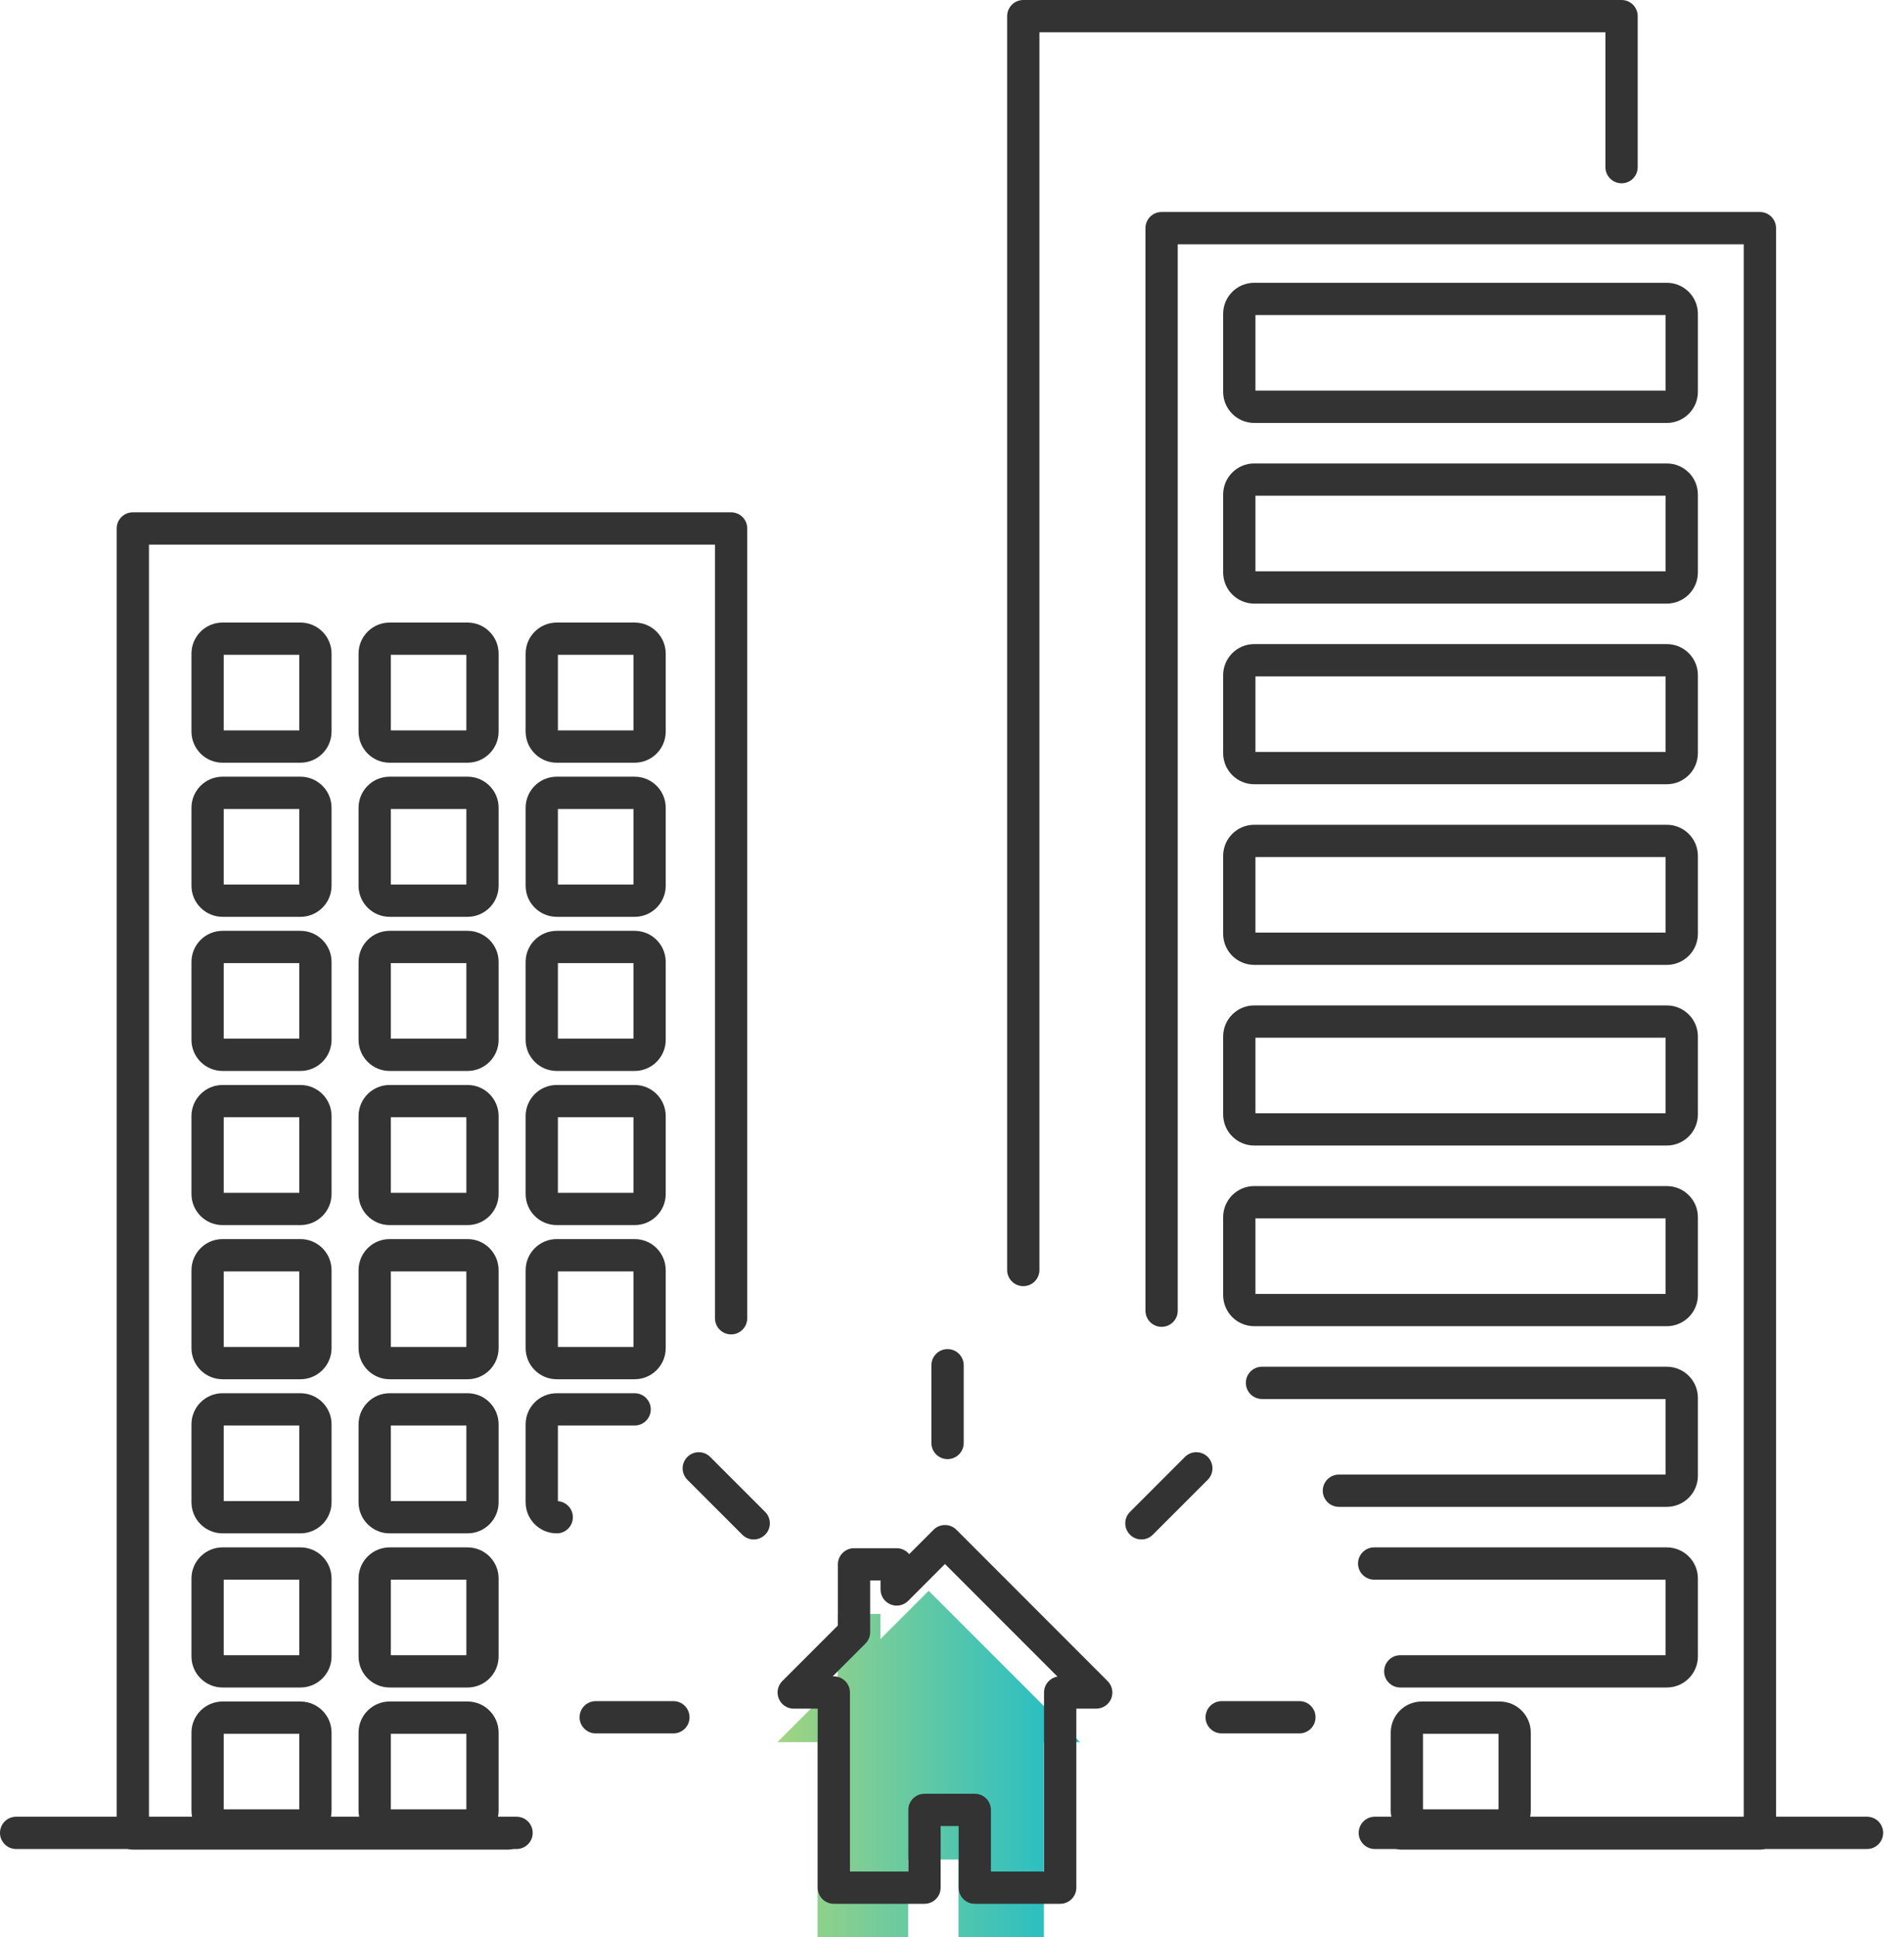 <svg width="59" height="60" viewBox="0 0 59 60" fill="none" xmlns="http://www.w3.org/2000/svg">
<path fill-rule="evenodd" clip-rule="evenodd" d="M42.082 48.424C42.082 48.148 42.306 47.924 42.582 47.924H51.649C52.181 47.924 52.613 48.355 52.613 48.887V51.301C52.613 51.833 52.181 52.264 51.649 52.264H43.391C43.115 52.264 42.891 52.04 42.891 51.764C42.891 51.488 43.115 51.264 43.391 51.264H51.613V48.924H42.582C42.306 48.924 42.082 48.7 42.082 48.424Z" fill="#333333"/>
<path fill-rule="evenodd" clip-rule="evenodd" d="M38.606 42.829C38.606 42.553 38.83 42.329 39.106 42.329H51.649C52.181 42.329 52.613 42.76 52.613 43.292V45.706C52.613 46.239 52.181 46.669 51.649 46.669H41.489C41.213 46.669 40.989 46.445 40.989 46.169C40.989 45.893 41.213 45.669 41.489 45.669H51.613V43.329H39.106C38.83 43.329 38.606 43.105 38.606 42.829Z" fill="#333333"/>
<path fill-rule="evenodd" clip-rule="evenodd" d="M38.903 37.734V40.074H51.613V37.734H38.903ZM37.902 37.697C37.902 37.165 38.333 36.734 38.866 36.734H51.649C52.181 36.734 52.613 37.165 52.613 37.697V40.111C52.613 40.643 52.181 41.074 51.649 41.074H38.866C38.333 41.074 37.902 40.643 37.902 40.111V37.697Z" fill="#333333"/>
<path fill-rule="evenodd" clip-rule="evenodd" d="M38.903 32.139V34.479H51.613V32.139H38.903ZM37.902 32.102C37.902 31.57 38.334 31.139 38.866 31.139H51.649C52.181 31.139 52.613 31.57 52.613 32.102V34.516C52.613 35.048 52.181 35.479 51.649 35.479H38.866C38.333 35.479 37.902 35.048 37.902 34.516V32.102Z" fill="#333333"/>
<path fill-rule="evenodd" clip-rule="evenodd" d="M38.903 26.544V28.884H51.613V26.544H38.903ZM37.902 26.507C37.902 25.975 38.333 25.544 38.866 25.544H51.649C52.181 25.544 52.613 25.975 52.613 26.507V28.921C52.613 29.453 52.181 29.884 51.649 29.884H38.866C38.333 29.884 37.902 29.453 37.902 28.921V26.507Z" fill="#333333"/>
<path fill-rule="evenodd" clip-rule="evenodd" d="M38.903 20.949V23.289H51.613V20.949H38.903ZM37.902 20.912C37.902 20.38 38.334 19.948 38.866 19.948H51.649C52.181 19.948 52.613 20.379 52.613 20.912V23.326C52.613 23.858 52.181 24.289 51.649 24.289H38.866C38.333 24.289 37.902 23.857 37.902 23.326V20.912Z" fill="#333333"/>
<path fill-rule="evenodd" clip-rule="evenodd" d="M38.903 15.353V17.694H51.613V15.353H38.903ZM37.902 15.317C37.902 14.785 38.333 14.353 38.866 14.353H51.649C52.181 14.353 52.613 14.784 52.613 15.317V17.73C52.613 18.262 52.181 18.694 51.649 18.694H38.866C38.333 18.694 37.902 18.262 37.902 17.73V15.317Z" fill="#333333"/>
<path fill-rule="evenodd" clip-rule="evenodd" d="M38.903 9.758V12.098H51.613V9.758H38.903ZM37.902 9.722C37.902 9.189 38.334 8.758 38.866 8.758H51.649C52.181 8.758 52.613 9.189 52.613 9.722V12.135C52.613 12.668 52.181 13.099 51.649 13.099H38.866C38.333 13.099 37.902 12.667 37.902 12.135V9.722Z" fill="#333333"/>
<path fill-rule="evenodd" clip-rule="evenodd" d="M0 56.766C0 56.489 0.224 56.266 0.5 56.266H16.006C16.283 56.266 16.507 56.489 16.507 56.766C16.507 57.042 16.283 57.266 16.006 57.266H0.5C0.224 57.266 0 57.042 0 56.766Z" fill="#333333"/>
<path fill-rule="evenodd" clip-rule="evenodd" d="M42.102 56.766C42.102 56.489 42.326 56.266 42.602 56.266H57.854C58.13 56.266 58.354 56.489 58.354 56.766C58.354 57.042 58.13 57.266 57.854 57.266H42.602C42.326 57.266 42.102 57.042 42.102 56.766Z" fill="#333333"/>
<path fill-rule="evenodd" clip-rule="evenodd" d="M3.616 16.367C3.616 16.09 3.84 15.867 4.116 15.867H22.655C22.931 15.867 23.155 16.09 23.155 16.367V40.827C23.155 41.104 22.931 41.328 22.655 41.328C22.379 41.328 22.155 41.104 22.155 40.827V16.867H4.616V56.285H15.741C16.017 56.285 16.241 56.509 16.241 56.785C16.241 57.061 16.017 57.285 15.741 57.285H4.116C3.84 57.285 3.616 57.061 3.616 56.785V16.367Z" fill="#333333"/>
<path fill-rule="evenodd" clip-rule="evenodd" d="M35.495 7.066C35.495 6.789 35.719 6.566 35.995 6.566H54.534C54.811 6.566 55.035 6.789 55.035 7.066V56.785C55.035 57.061 54.811 57.285 54.534 57.285H43.422C43.145 57.285 42.921 57.061 42.921 56.785C42.921 56.509 43.145 56.285 43.422 56.285H54.034V7.566H36.495V40.594C36.495 40.87 36.272 41.094 35.995 41.094C35.719 41.094 35.495 40.87 35.495 40.594V7.066Z" fill="#333333"/>
<path fill-rule="evenodd" clip-rule="evenodd" d="M31.209 0.5C31.209 0.224 31.433 0 31.709 0H50.248C50.525 0 50.748 0.224 50.748 0.5V5.177C50.748 5.453 50.525 5.677 50.248 5.677C49.972 5.677 49.748 5.453 49.748 5.177V1H32.209V39.333C32.209 39.61 31.985 39.834 31.709 39.834C31.433 39.834 31.209 39.61 31.209 39.333V0.5Z" fill="#333333"/>
<path fill-rule="evenodd" clip-rule="evenodd" d="M6.933 53.698V56.038H9.274V53.698H6.933ZM5.933 53.661C5.933 53.129 6.365 52.698 6.897 52.698H9.31C9.842 52.698 10.274 53.129 10.274 53.661V56.075C10.274 56.607 9.842 57.038 9.31 57.038H6.897C6.365 57.038 5.933 56.607 5.933 56.075V53.661Z" fill="#333333"/>
<path fill-rule="evenodd" clip-rule="evenodd" d="M12.111 53.698V56.038H14.451V53.698H12.111ZM11.111 53.661C11.111 53.129 11.542 52.698 12.074 52.698H14.488C15.02 52.698 15.451 53.129 15.451 53.661V56.075C15.451 56.607 15.02 57.038 14.488 57.038H12.074C11.542 57.038 11.111 56.607 11.111 56.075V53.661Z" fill="#333333"/>
<path fill-rule="evenodd" clip-rule="evenodd" d="M6.933 48.924V51.264H9.274V48.924H6.933ZM5.933 48.887C5.933 48.355 6.365 47.924 6.897 47.924H9.31C9.842 47.924 10.274 48.355 10.274 48.887V51.301C10.274 51.833 9.842 52.264 9.31 52.264H6.897C6.365 52.264 5.933 51.833 5.933 51.301V48.887Z" fill="#333333"/>
<path fill-rule="evenodd" clip-rule="evenodd" d="M12.111 48.924V51.264H14.451V48.924H12.111ZM11.111 48.887C11.111 48.355 11.542 47.924 12.074 47.924H14.488C15.02 47.924 15.451 48.355 15.451 48.887V51.301C15.451 51.833 15.02 52.264 14.488 52.264H12.074C11.542 52.264 11.111 51.833 11.111 51.301V48.887Z" fill="#333333"/>
<path fill-rule="evenodd" clip-rule="evenodd" d="M44.095 53.698V56.038H46.435V53.698H44.095ZM43.095 53.661C43.095 53.129 43.526 52.698 44.058 52.698H46.472C47.004 52.698 47.435 53.129 47.435 53.661V56.075C47.435 56.607 47.004 57.038 46.472 57.038H44.058C43.526 57.038 43.095 56.607 43.095 56.075V53.661Z" fill="#333333"/>
<path fill-rule="evenodd" clip-rule="evenodd" d="M6.933 44.15V46.49H9.274V44.15H6.933ZM5.933 44.113C5.933 43.581 6.365 43.15 6.897 43.15H9.31C9.842 43.15 10.274 43.581 10.274 44.113V46.527C10.274 47.059 9.842 47.49 9.31 47.49H6.897C6.365 47.49 5.933 47.059 5.933 46.527V44.113Z" fill="#333333"/>
<path fill-rule="evenodd" clip-rule="evenodd" d="M12.111 44.15V46.49H14.451V44.15H12.111ZM11.111 44.113C11.111 43.581 11.542 43.15 12.074 43.15H14.488C15.02 43.15 15.451 43.581 15.451 44.113V46.527C15.451 47.059 15.02 47.49 14.488 47.49H12.074C11.542 47.49 11.111 47.059 11.111 46.527V44.113Z" fill="#333333"/>
<path fill-rule="evenodd" clip-rule="evenodd" d="M17.288 44.15H19.666C19.942 44.15 20.166 43.926 20.166 43.65C20.166 43.374 19.942 43.15 19.666 43.15H17.252C16.72 43.15 16.288 43.581 16.288 44.113V46.527C16.288 47.059 16.72 47.49 17.252 47.49C17.528 47.49 17.752 47.267 17.752 46.99C17.752 46.727 17.547 46.511 17.288 46.492V44.15Z" fill="#333333"/>
<path fill-rule="evenodd" clip-rule="evenodd" d="M6.933 39.377V41.717H9.274V39.377H6.933ZM5.933 39.34C5.933 38.807 6.365 38.376 6.897 38.376H9.31C9.842 38.376 10.274 38.807 10.274 39.34V41.753C10.274 42.285 9.842 42.717 9.31 42.717H6.897C6.364 42.717 5.933 42.285 5.933 41.753V39.34Z" fill="#333333"/>
<path fill-rule="evenodd" clip-rule="evenodd" d="M12.111 39.377V41.717H14.451V39.377H12.111ZM11.111 39.34C11.111 38.807 11.542 38.376 12.074 38.376H14.488C15.02 38.376 15.451 38.807 15.451 39.34V41.753C15.451 42.285 15.02 42.717 14.488 42.717H12.074C11.542 42.717 11.111 42.285 11.111 41.753V39.34Z" fill="#333333"/>
<path fill-rule="evenodd" clip-rule="evenodd" d="M17.288 39.377V41.717H19.629V39.377H17.288ZM16.288 39.34C16.288 38.807 16.72 38.376 17.252 38.376H19.666C20.198 38.376 20.629 38.807 20.629 39.34V41.753C20.629 42.285 20.198 42.717 19.666 42.717H17.252C16.72 42.717 16.288 42.285 16.288 41.753V39.34Z" fill="#333333"/>
<path fill-rule="evenodd" clip-rule="evenodd" d="M6.933 34.603V36.943H9.274V34.603H6.933ZM5.933 34.566C5.933 34.034 6.365 33.603 6.897 33.603H9.31C9.842 33.603 10.274 34.034 10.274 34.566V36.98C10.274 37.512 9.842 37.943 9.31 37.943H6.897C6.365 37.943 5.933 37.512 5.933 36.98V34.566Z" fill="#333333"/>
<path fill-rule="evenodd" clip-rule="evenodd" d="M12.111 34.603V36.943H14.451V34.603H12.111ZM11.111 34.566C11.111 34.034 11.542 33.603 12.074 33.603H14.488C15.02 33.603 15.451 34.034 15.451 34.566V36.98C15.451 37.512 15.02 37.943 14.488 37.943H12.074C11.542 37.943 11.111 37.512 11.111 36.98V34.566Z" fill="#333333"/>
<path fill-rule="evenodd" clip-rule="evenodd" d="M17.288 34.603V36.943H19.629V34.603H17.288ZM16.288 34.566C16.288 34.034 16.72 33.603 17.252 33.603H19.666C20.198 33.603 20.629 34.034 20.629 34.566V36.98C20.629 37.512 20.198 37.943 19.666 37.943H17.252C16.72 37.943 16.288 37.512 16.288 36.98V34.566Z" fill="#333333"/>
<path fill-rule="evenodd" clip-rule="evenodd" d="M6.933 29.829V32.169H9.274V29.829H6.933ZM5.933 29.792C5.933 29.26 6.365 28.829 6.897 28.829H9.31C9.842 28.829 10.274 29.26 10.274 29.792V32.206C10.274 32.738 9.842 33.169 9.31 33.169H6.897C6.365 33.169 5.933 32.738 5.933 32.206V29.792Z" fill="#333333"/>
<path fill-rule="evenodd" clip-rule="evenodd" d="M12.111 29.829V32.169H14.451V29.829H12.111ZM11.111 29.792C11.111 29.26 11.542 28.829 12.074 28.829H14.488C15.02 28.829 15.451 29.26 15.451 29.792V32.206C15.451 32.738 15.02 33.169 14.488 33.169H12.074C11.542 33.169 11.111 32.738 11.111 32.206V29.792Z" fill="#333333"/>
<path fill-rule="evenodd" clip-rule="evenodd" d="M17.288 29.829V32.169H19.629V29.829H17.288ZM16.288 29.792C16.288 29.26 16.72 28.829 17.252 28.829H19.666C20.198 28.829 20.629 29.26 20.629 29.792V32.206C20.629 32.738 20.198 33.169 19.666 33.169H17.252C16.72 33.169 16.288 32.738 16.288 32.206V29.792Z" fill="#333333"/>
<path fill-rule="evenodd" clip-rule="evenodd" d="M6.933 25.055V27.395H9.274V25.055H6.933ZM5.933 25.018C5.933 24.486 6.365 24.055 6.897 24.055H9.31C9.842 24.055 10.274 24.486 10.274 25.018V27.432C10.274 27.964 9.842 28.395 9.31 28.395H6.897C6.365 28.395 5.933 27.964 5.933 27.432V25.018Z" fill="#333333"/>
<path fill-rule="evenodd" clip-rule="evenodd" d="M12.111 25.055V27.395H14.451V25.055H12.111ZM11.111 25.018C11.111 24.486 11.542 24.055 12.074 24.055H14.488C15.02 24.055 15.451 24.486 15.451 25.018V27.432C15.451 27.964 15.02 28.395 14.488 28.395H12.074C11.542 28.395 11.111 27.964 11.111 27.432V25.018Z" fill="#333333"/>
<path fill-rule="evenodd" clip-rule="evenodd" d="M17.288 25.055V27.395H19.629V25.055H17.288ZM16.288 25.018C16.288 24.486 16.72 24.055 17.252 24.055H19.666C20.198 24.055 20.629 24.486 20.629 25.018V27.432C20.629 27.964 20.198 28.395 19.666 28.395H17.252C16.72 28.395 16.288 27.964 16.288 27.432V25.018Z" fill="#333333"/>
<path fill-rule="evenodd" clip-rule="evenodd" d="M6.933 20.281V22.621H9.274V20.281H6.933ZM5.933 20.244C5.933 19.712 6.365 19.281 6.897 19.281H9.31C9.842 19.281 10.274 19.712 10.274 20.244V22.658C10.274 23.19 9.842 23.622 9.31 23.622H6.897C6.365 23.622 5.933 23.19 5.933 22.658V20.244Z" fill="#333333"/>
<path fill-rule="evenodd" clip-rule="evenodd" d="M12.111 20.281V22.621H14.451V20.281H12.111ZM11.111 20.244C11.111 19.713 11.542 19.281 12.074 19.281H14.488C15.02 19.281 15.451 19.712 15.451 20.244V22.658C15.451 23.19 15.02 23.622 14.488 23.622H12.074C11.542 23.622 11.111 23.19 11.111 22.658V20.244Z" fill="#333333"/>
<path fill-rule="evenodd" clip-rule="evenodd" d="M17.288 20.281V22.621H19.629V20.281H17.288ZM16.288 20.244C16.288 19.712 16.72 19.281 17.252 19.281H19.666C20.198 19.281 20.629 19.713 20.629 20.244V22.658C20.629 23.19 20.198 23.622 19.666 23.622H17.252C16.72 23.622 16.288 23.19 16.288 22.658V20.244Z" fill="#333333"/>
<path fill-rule="evenodd" clip-rule="evenodd" d="M29.363 41.783C29.639 41.783 29.863 42.007 29.863 42.283V44.691C29.863 44.967 29.639 45.191 29.363 45.191C29.086 45.191 28.862 44.967 28.862 44.691V42.283C28.862 42.007 29.086 41.783 29.363 41.783Z" fill="#333333"/>
<path fill-rule="evenodd" clip-rule="evenodd" d="M37.357 53.186C37.357 52.91 37.581 52.686 37.857 52.686H40.265C40.541 52.686 40.765 52.91 40.765 53.186C40.765 53.462 40.541 53.686 40.265 53.686H37.857C37.581 53.686 37.357 53.462 37.357 53.186Z" fill="#333333"/>
<path fill-rule="evenodd" clip-rule="evenodd" d="M17.96 53.186C17.96 52.91 18.184 52.686 18.46 52.686H20.867C21.144 52.686 21.367 52.91 21.367 53.186C21.367 53.462 21.144 53.686 20.867 53.686H18.46C18.184 53.686 17.96 53.462 17.96 53.186Z" fill="#333333"/>
<path fill-rule="evenodd" clip-rule="evenodd" d="M21.3 45.123C21.495 44.928 21.812 44.928 22.007 45.123L23.709 46.825C23.905 47.02 23.905 47.337 23.709 47.532C23.514 47.728 23.197 47.728 23.002 47.532L21.3 45.83C21.104 45.635 21.104 45.318 21.3 45.123Z" fill="#333333"/>
<path fill-rule="evenodd" clip-rule="evenodd" d="M37.425 45.123C37.62 45.318 37.62 45.635 37.425 45.83L35.723 47.532C35.528 47.728 35.211 47.728 35.016 47.532C34.82 47.337 34.82 47.02 35.016 46.825L36.718 45.123C36.913 44.928 37.23 44.928 37.425 45.123Z" fill="#333333"/>
<path fill-rule="evenodd" clip-rule="evenodd" d="M27.281 50.765V49.987H25.959V52.087L24.09 53.956H25.333V60H28.142V57.592H29.701V60H32.347V53.956H33.465L28.777 49.269L27.281 50.765Z" fill="url(#paint0_linear_475_662)"/>
<path fill-rule="evenodd" clip-rule="evenodd" d="M29.282 47.232C29.415 47.232 29.542 47.284 29.636 47.378L34.323 52.066C34.466 52.209 34.509 52.424 34.432 52.611C34.354 52.797 34.172 52.919 33.969 52.919H33.353V58.463C33.353 58.739 33.129 58.963 32.852 58.963H30.206C29.93 58.963 29.706 58.739 29.706 58.463V56.555H29.148V58.463C29.148 58.739 28.924 58.963 28.647 58.963H25.838C25.561 58.963 25.338 58.739 25.338 58.463V52.919H24.595C24.393 52.919 24.21 52.797 24.133 52.61C24.055 52.423 24.098 52.208 24.241 52.065L25.964 50.343V48.45C25.964 48.174 26.188 47.95 26.464 47.95H27.786C27.942 47.95 28.082 48.022 28.173 48.134L28.929 47.378C29.023 47.284 29.15 47.232 29.282 47.232ZM27.286 48.95H26.964V50.55C26.964 50.682 26.912 50.809 26.818 50.903L25.802 51.919H25.838C26.114 51.919 26.338 52.143 26.338 52.419V57.963H28.147V56.055C28.147 55.779 28.371 55.555 28.647 55.555H30.206C30.482 55.555 30.706 55.779 30.706 56.055V57.963H32.352V52.419C32.352 52.171 32.533 51.966 32.769 51.926L29.282 48.439L28.14 49.582C27.996 49.725 27.781 49.768 27.595 49.69C27.408 49.613 27.286 49.431 27.286 49.228V48.95Z" fill="#333333"/>
<defs>
<linearGradient id="paint0_linear_475_662" x1="24.09" y1="54.634" x2="33.465" y2="54.634" gradientUnits="userSpaceOnUse">
<stop stop-color="#A1D481"/>
<stop offset="1" stop-color="#1DBCCB"/>
</linearGradient>
</defs>
</svg>
